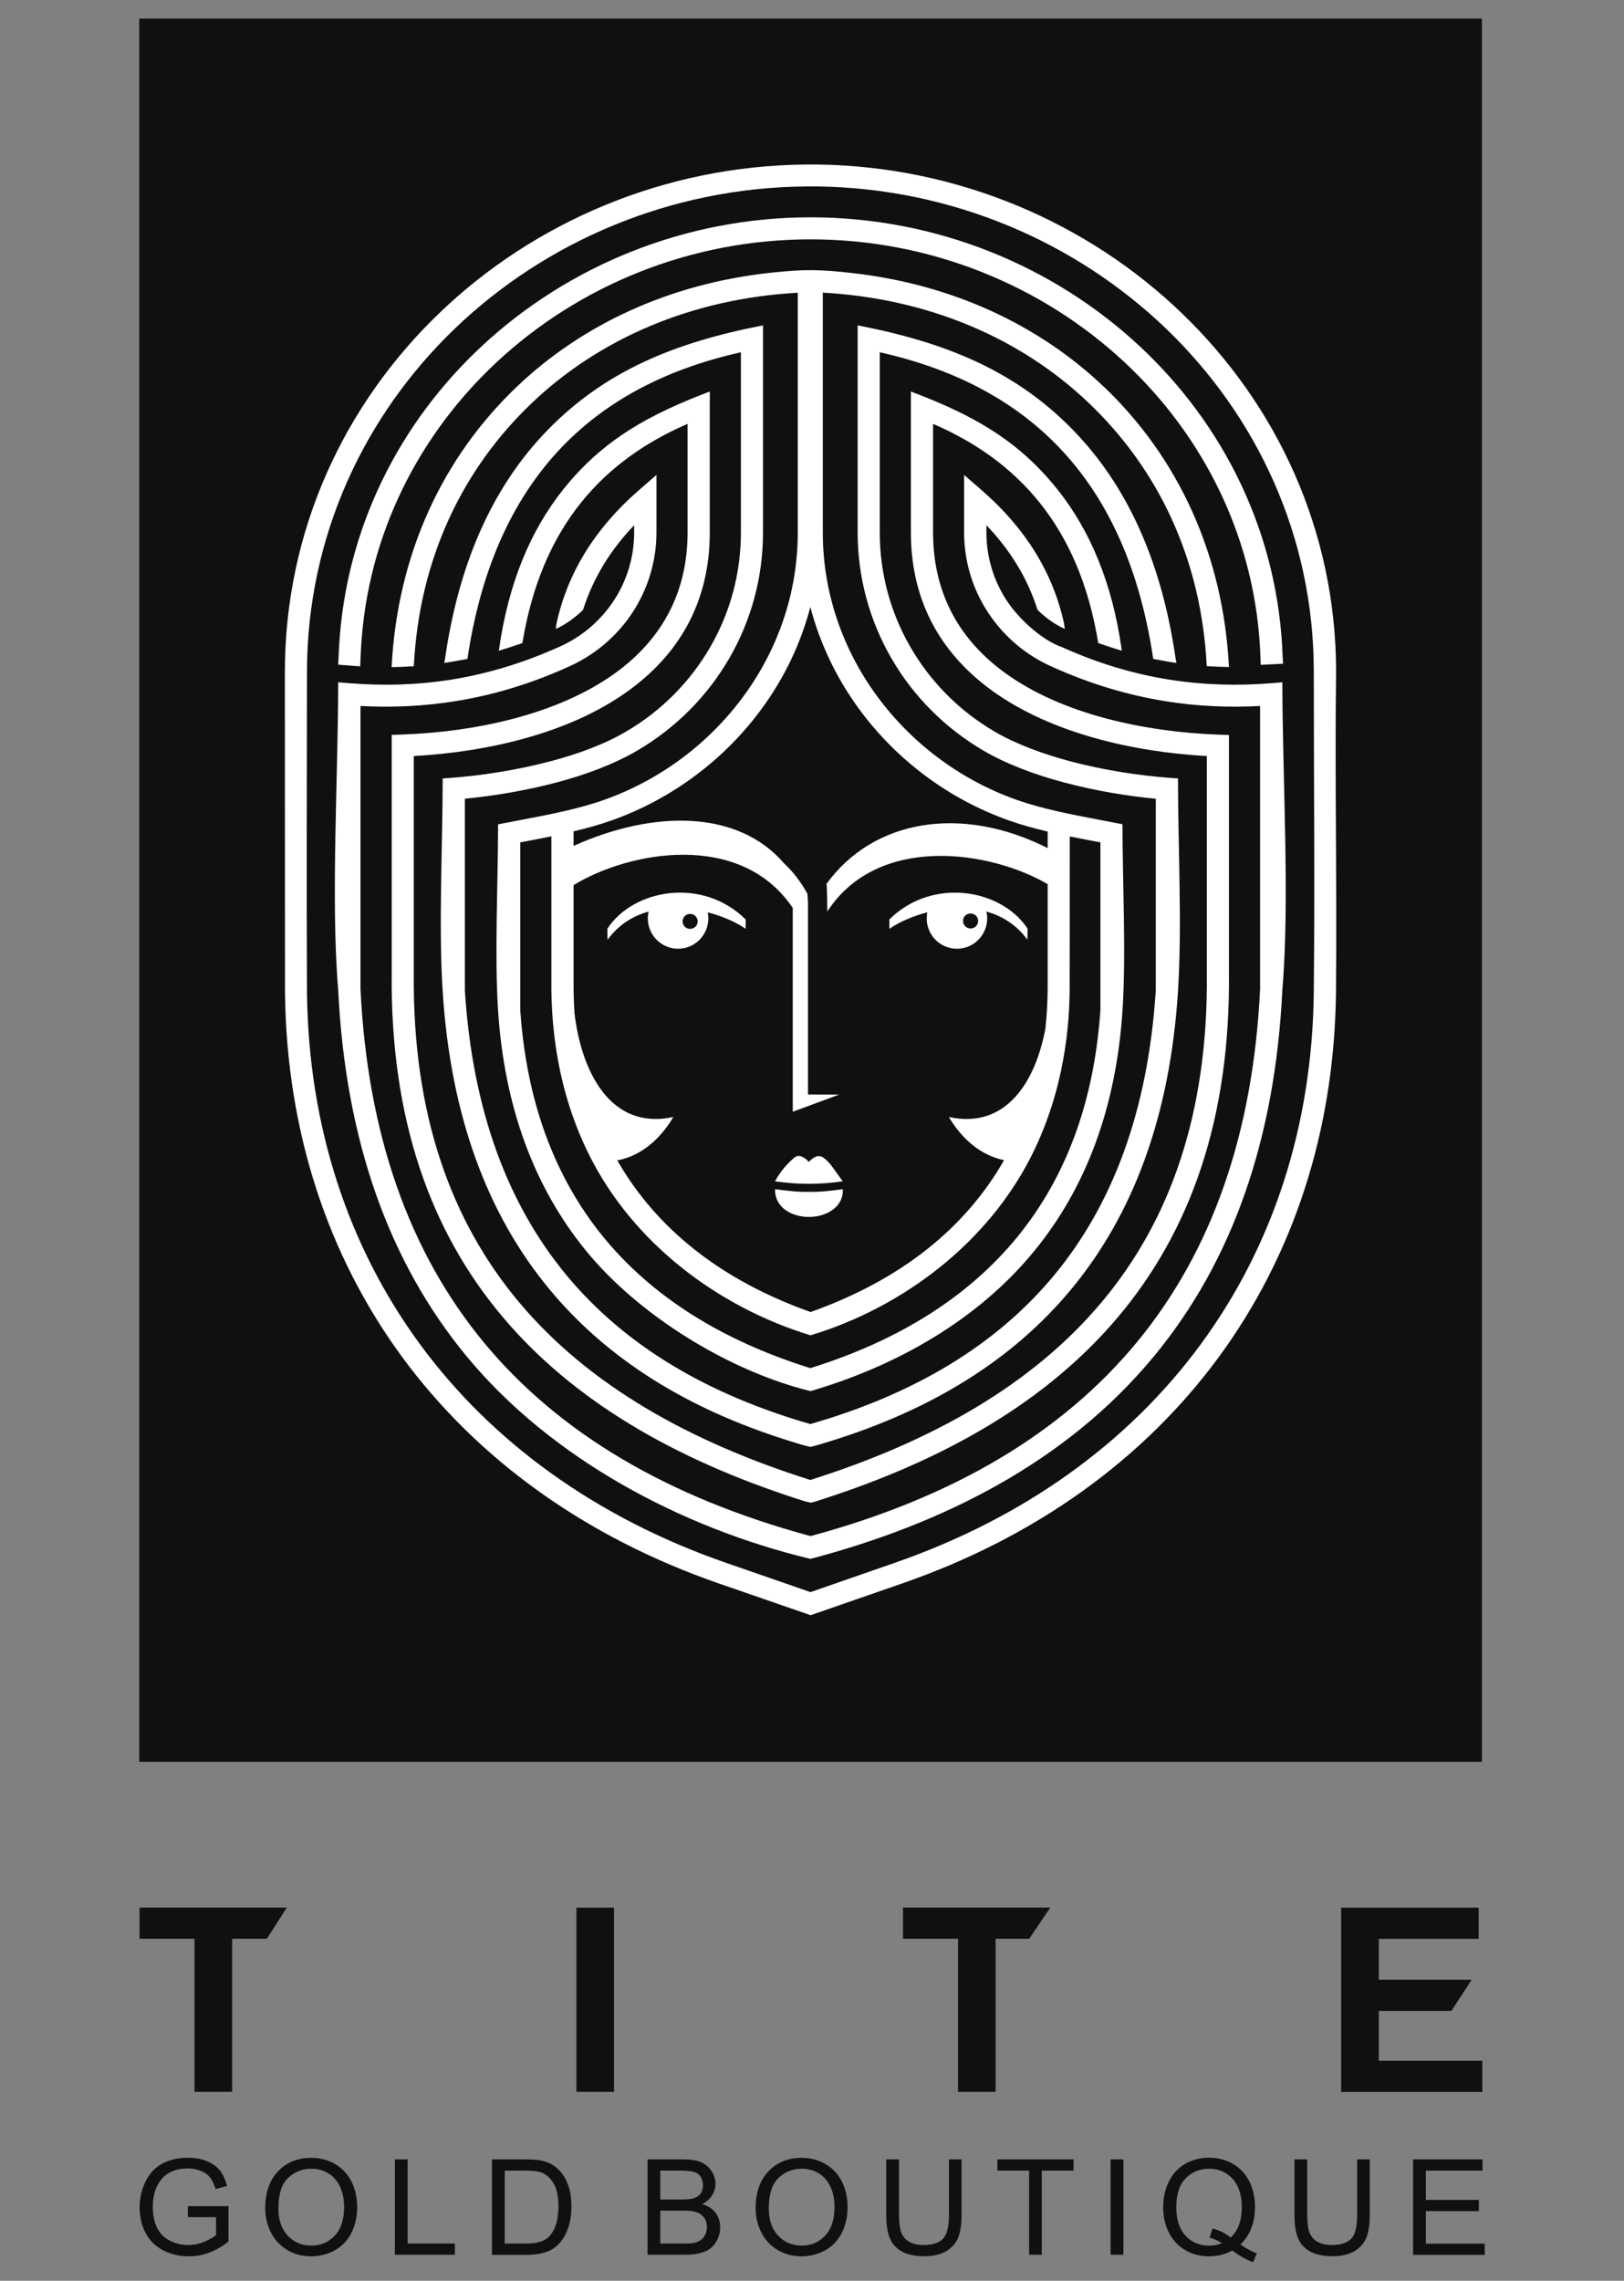 <svg width="94" height="132" viewBox="0 0 94 132" fill="none" xmlns="http://www.w3.org/2000/svg">
<rect x="0" y="0" width="94" height="132" fill="#808080" stroke="none"/>
<path d="M85.775 1.077H8.06V101.965H85.775V1.077Z" fill="#101010"/>
<path d="M17.768 38.897C17.762 45.06 17.739 51.233 17.768 57.396C17.847 65.188 20.155 72.134 24.299 77.783C28.471 83.472 34.518 87.847 42.032 90.452L46.915 92.144L51.78 90.452C59.294 87.847 65.342 83.472 69.514 77.783C73.657 72.14 75.965 65.193 76.045 57.396C76.107 51.233 76.045 45.043 76.045 38.875C76.045 31.06 72.759 24.097 67.53 19.056C62.295 14.01 55.105 10.893 47.313 10.791H46.648C38.815 10.859 31.591 13.965 26.328 19.017C21.076 24.063 17.773 31.055 17.768 38.897ZM19.575 38.469C19.581 38.294 19.615 37.595 19.627 37.42C20.019 30.519 23.156 24.418 27.931 19.992C32.904 15.38 39.651 12.578 46.92 12.578C54.213 12.578 60.977 15.392 65.95 20.021C70.844 24.576 74.01 30.897 74.243 38.035L74.266 38.412L72.97 38.48L72.958 38.068C72.737 31.286 69.724 25.281 65.069 20.945C60.329 16.531 53.877 13.852 46.915 13.852C39.969 13.852 33.535 16.519 28.795 20.917C24.265 25.123 21.286 30.908 20.9 37.448C20.888 37.629 20.854 38.384 20.849 38.565L19.575 38.469ZM56.179 52.868C56.424 52.868 56.617 53.066 56.617 53.303C56.617 53.545 56.418 53.737 56.179 53.737C55.935 53.737 55.742 53.539 55.742 53.303C55.736 53.06 55.935 52.868 56.179 52.868ZM59.476 53.742C57.959 51.442 53.968 50.748 51.479 53.212V53.754C52.036 53.37 52.809 53.026 53.673 52.801C53.65 52.913 53.639 53.032 53.639 53.15C53.639 54.126 54.423 54.909 55.389 54.909C56.356 54.909 57.14 54.12 57.14 53.15C57.14 53.015 57.123 52.885 57.095 52.756C57.998 53.009 58.834 53.517 59.465 54.385C59.476 54.25 59.476 53.895 59.476 53.742ZM46.824 68.977C47.415 68.999 48.108 68.915 48.785 68.824C48.825 69.901 47.784 70.431 46.824 70.431C45.863 70.431 44.84 69.918 44.863 68.824C45.539 68.915 46.233 68.999 46.824 68.977ZM46.824 68.514C46.136 68.514 45.534 68.463 44.857 68.368C45.045 68.041 45.363 67.516 45.971 67.003C46.267 66.755 46.608 67.014 46.818 67.246C47.028 67.014 47.352 66.778 47.665 67.003C48.069 67.291 48.313 67.748 48.779 68.368C48.114 68.463 47.512 68.514 46.824 68.514ZM39.946 52.891C39.702 52.891 39.509 53.088 39.509 53.325C39.509 53.568 39.708 53.759 39.946 53.759C40.191 53.759 40.384 53.562 40.384 53.325C40.384 53.083 40.185 52.891 39.946 52.891ZM35.16 53.742C36.678 51.442 40.668 50.748 43.158 53.212V53.754C42.601 53.37 41.828 53.026 40.964 52.801C40.986 52.913 40.998 53.032 40.998 53.15C40.998 54.126 40.214 54.909 39.247 54.909C38.281 54.909 37.497 54.12 37.497 53.15C37.497 53.015 37.514 52.885 37.542 52.756C36.638 53.009 35.803 53.517 35.172 54.385C35.155 54.25 35.16 53.895 35.16 53.742ZM66.786 78.505C71.327 73.013 73.811 65.938 74.226 57.272C74.663 52.164 74.226 44.857 74.226 39.489L73.532 39.545C71.594 39.698 69.633 39.647 67.632 39.326C65.632 39.004 63.586 38.407 61.483 37.459C60.3 37.053 58.959 35.802 58.282 34.776C57.532 33.637 57.095 32.278 57.095 30.812V30.395C57.771 31.105 58.351 31.849 58.834 32.633C59.357 33.479 59.76 34.37 60.056 35.3C60.17 35.413 60.829 36.05 61.63 36.399L61.59 36.089C61.272 34.623 60.715 33.248 59.925 31.968C59.135 30.688 58.118 29.504 56.873 28.416L55.804 27.486V30.806C55.804 32.526 56.316 34.127 57.203 35.469C58.112 36.845 59.414 37.95 60.954 38.615C63.159 39.608 65.314 40.233 67.422 40.577C69.298 40.882 71.128 40.955 72.936 40.859V57.244C72.532 65.611 70.145 72.427 65.791 77.699C61.46 82.937 55.173 86.675 46.915 88.902C38.656 86.669 32.341 82.937 28.01 77.699C23.656 72.427 21.269 65.611 20.866 57.244V40.859C22.673 40.955 24.503 40.882 26.379 40.577C28.488 40.239 30.642 39.608 32.847 38.615C34.388 37.944 35.689 36.845 36.599 35.469C37.48 34.127 37.997 32.526 37.997 30.806V27.486L36.928 28.416C35.683 29.504 34.666 30.688 33.876 31.968C33.086 33.248 32.529 34.623 32.211 36.089L32.171 36.399C32.972 36.05 33.632 35.413 33.745 35.3C34.041 34.364 34.45 33.479 34.967 32.633C35.45 31.849 36.03 31.105 36.706 30.395V30.812C36.706 32.278 36.269 33.637 35.519 34.776C34.74 35.954 33.632 36.89 32.324 37.459H32.319C30.215 38.401 28.169 38.999 26.169 39.326C24.168 39.647 22.207 39.698 20.269 39.545L19.575 39.489C19.575 44.857 19.138 52.164 19.575 57.272C19.99 65.932 22.474 73.008 27.015 78.505C31.915 84.431 39.463 88.434 46.909 90.221C54.531 88.214 61.716 84.639 66.786 78.505ZM48.074 83.405C53.906 81.595 58.606 78.719 62.005 74.615C65.598 70.279 67.723 64.59 68.184 57.373C68.428 53.59 68.184 48.944 68.184 45.054L67.587 45.009C65.996 44.885 63.927 44.592 61.892 44.045C60.34 43.627 58.817 43.069 57.561 42.336C55.537 41.152 53.855 39.461 52.69 37.437C51.564 35.486 50.922 33.225 50.922 30.812V20.387C55.367 21.38 58.896 23.285 61.505 26.11C64.251 29.081 66.001 33.09 66.751 38.136C67.104 38.198 67.865 38.345 68.093 38.367L68.036 38.046C67.257 32.701 65.393 28.438 62.455 25.253C58.931 21.436 54.651 19.801 49.643 18.831V30.818C49.643 33.456 50.348 35.931 51.581 38.074C52.854 40.29 54.702 42.139 56.913 43.436C58.282 44.236 59.914 44.84 61.568 45.279C63.438 45.781 65.336 46.08 66.899 46.227V57.328C66.45 64.252 64.427 69.681 61.017 73.803C57.635 77.885 52.866 80.704 46.903 82.418C40.941 80.698 36.172 77.885 32.79 73.803C29.374 69.681 27.351 64.246 26.907 57.328V46.227C28.471 46.075 30.375 45.776 32.239 45.279C33.893 44.84 35.524 44.236 36.894 43.436C39.105 42.139 40.952 40.29 42.226 38.074C43.459 35.937 44.164 33.456 44.164 30.818V18.831C39.156 19.806 34.882 21.436 31.352 25.253C28.414 28.438 26.549 32.701 25.771 38.046L25.714 38.367C25.936 38.345 26.703 38.198 27.055 38.136C27.806 33.09 29.556 29.081 32.301 26.11C34.91 23.285 38.44 21.38 42.885 20.387V30.812C42.885 33.225 42.243 35.486 41.117 37.437C39.952 39.461 38.27 41.152 36.246 42.336C34.99 43.075 33.461 43.633 31.915 44.045C29.886 44.586 27.817 44.885 26.22 45.009L25.623 45.054C25.623 48.944 25.378 53.584 25.623 57.373C26.083 64.59 28.209 70.279 31.801 74.615C35.166 78.68 39.81 81.544 45.568 83.354C46.005 83.489 46.466 83.647 46.915 83.743C47.301 83.647 47.694 83.523 48.074 83.405ZM47.512 86.799C54.707 84.493 60.602 81.099 64.705 76.233C68.906 71.254 71.219 64.748 71.134 56.308V42.539L70.514 42.517C66.331 42.359 61.551 41.378 58.209 38.97C55.702 37.166 54.008 34.539 54.008 30.818V24.531C56.52 25.614 58.595 27.113 60.187 29.104C61.875 31.212 63.023 33.885 63.569 37.217C64.023 37.375 64.478 37.527 64.933 37.662L64.921 37.572C64.381 33.755 63.108 30.705 61.193 28.309C58.857 25.383 56.151 23.956 52.724 22.659V30.812C52.724 35.001 54.633 37.961 57.458 39.997C60.869 42.449 65.609 43.52 69.855 43.757V56.319C69.934 64.438 67.729 70.668 63.722 75.415C59.743 80.135 53.974 83.416 46.903 85.654C39.833 83.416 34.063 80.135 30.085 75.415C26.078 70.662 23.867 64.432 23.952 56.319V43.757C28.198 43.52 32.944 42.455 36.348 39.997C39.173 37.961 41.083 35.001 41.083 30.812V22.659C37.656 23.962 34.956 25.388 32.614 28.309C30.699 30.705 29.431 33.755 28.886 37.572L28.874 37.662C29.329 37.527 29.784 37.375 30.238 37.217C30.784 33.885 31.932 31.212 33.62 29.104C35.212 27.113 37.286 25.619 39.798 24.531V30.812C39.798 34.533 38.099 37.161 35.598 38.965C32.256 41.372 27.476 42.359 23.293 42.511L22.673 42.534V56.302C22.588 64.742 24.901 71.249 29.102 76.227C33.171 81.053 39.003 84.431 46.113 86.737C46.375 86.821 46.648 86.917 46.92 86.968C47.136 86.934 47.307 86.866 47.512 86.799ZM61.92 48.409C62.392 48.505 62.864 48.595 63.336 48.685L63.694 48.753V58.45C63.336 63.756 61.704 68.131 58.896 71.576C56.072 75.038 52.042 77.58 46.903 79.182C41.765 77.575 37.735 75.038 34.91 71.576C32.103 68.131 30.471 63.75 30.113 58.45V48.753L30.471 48.685C30.949 48.595 31.432 48.505 31.915 48.403V57.255C31.938 59.183 32.159 62.966 34.115 66.868C36.644 71.92 41.521 75.635 46.915 77.282C52.297 75.658 57.191 71.903 59.715 66.868C61.67 62.966 61.898 59.183 61.914 57.255L61.92 48.409ZM46.903 35.131C47.46 37.245 48.404 39.207 49.66 40.944C51.814 43.926 54.878 46.238 58.396 47.484C59.124 47.743 59.88 47.946 60.641 48.127V49.085C55.628 46.548 50.535 47.439 47.841 51.154C47.87 51.273 47.887 52.547 47.887 52.75C50.854 48.211 57.373 49.254 60.641 51.171V57.238C60.636 57.836 60.607 58.619 60.511 59.527C59.948 62.532 58.282 65.374 54.923 64.647C55.429 65.504 56.452 66.806 58.118 67.144C56.208 70.493 52.837 73.831 46.92 75.934C41.009 73.837 37.644 70.499 35.729 67.156C37.423 66.84 38.463 65.515 38.974 64.647C35.297 65.442 33.649 61.957 33.256 58.664V58.681C33.217 58.123 33.205 57.638 33.2 57.232V51.228C36.4 49.266 42.862 48.059 45.886 52.547V64.342L48.575 63.35L46.767 63.344V52.209L46.733 51.724C46.335 51.002 45.88 50.433 45.392 49.976C42.726 46.87 37.872 46.858 33.2 48.956V48.115C33.956 47.935 34.7 47.732 35.411 47.478C38.923 46.232 41.987 43.921 44.147 40.938C45.403 39.207 46.352 37.245 46.903 35.131ZM59.891 72.371C62.875 68.712 64.603 64.083 64.972 58.49C65.188 55.174 64.972 51.109 64.972 47.704L63.569 47.433C61.966 47.129 60.317 46.813 58.822 46.283C55.554 45.122 52.707 42.974 50.7 40.2C48.773 37.538 47.625 34.302 47.625 30.812V16.937C53.752 17.275 59.095 19.581 63.011 23.313C67.024 27.136 69.531 32.312 69.849 38.553C70.275 38.581 70.702 38.598 71.134 38.604C70.798 32.024 68.144 26.437 63.904 22.394C60.124 18.792 55.094 16.452 49.33 15.803C47.375 15.584 46.54 15.578 44.601 15.786C38.787 16.412 33.705 18.763 29.903 22.394C25.657 26.442 23.003 32.024 22.667 38.61C23.099 38.604 23.531 38.587 23.952 38.559C24.27 32.317 26.777 27.142 30.79 23.319C34.706 19.592 40.049 17.28 46.176 16.942V30.818C46.176 34.308 45.028 37.544 43.101 40.205C41.094 42.979 38.247 45.127 34.979 46.289C33.484 46.819 31.83 47.135 30.233 47.439L28.829 47.709C28.829 51.115 28.618 55.18 28.829 58.495C29.198 64.088 30.926 68.717 33.91 72.376C36.968 76.131 42.197 79.356 46.915 80.512C51.883 79.058 56.611 76.396 59.891 72.371ZM16.489 38.897C16.489 30.699 19.939 23.387 25.441 18.109C30.932 12.838 38.468 9.596 46.642 9.522H47.33C55.463 9.63 62.966 12.883 68.428 18.149C73.896 23.421 77.335 30.705 77.335 38.88C77.255 45.043 77.392 51.233 77.329 57.407C77.244 65.475 74.851 72.67 70.554 78.528C66.229 84.425 59.971 88.958 52.206 91.647L46.92 93.48L41.617 91.647C33.853 88.958 27.601 84.425 23.27 78.528C18.973 72.67 16.58 65.47 16.495 57.407L16.489 38.897Z" fill="white"/>
<path d="M77.63 121.068V110.406H85.588V112.21H79.807V114.578H85.184L84.008 116.382H79.807V119.269H85.798V121.073H77.63V121.068ZM55.452 121.068V112.205H52.269V110.4H60.795L59.573 112.205H57.629V121.068H55.452ZM33.364 121.068V110.406H35.541V121.068H33.364ZM11.26 121.068V112.205H8.077V110.4H16.603L15.449 112.205H13.437V121.068H11.26Z" fill="#101010"/>
<path d="M81.791 130.494V124.975H85.809V125.623H82.53V127.32H85.599V127.969H82.53V129.852H85.94V130.5H81.791V130.494ZM78.546 124.975H79.284V128.16C79.284 128.713 79.222 129.158 79.097 129.48C78.972 129.807 78.745 130.072 78.415 130.275C78.085 130.478 77.653 130.579 77.119 130.579C76.602 130.579 76.175 130.489 75.846 130.314C75.516 130.134 75.277 129.88 75.135 129.542C74.993 129.203 74.925 128.741 74.925 128.16V124.975H75.664V128.16C75.664 128.64 75.709 128.995 75.8 129.22C75.891 129.446 76.045 129.626 76.261 129.745C76.477 129.869 76.744 129.931 77.062 129.931C77.602 129.931 77.983 129.807 78.216 129.564C78.443 129.322 78.557 128.854 78.557 128.16V124.975H78.546ZM70.185 128.972C70.611 129.091 70.958 129.265 71.23 129.497C71.662 129.108 71.878 128.521 71.878 127.737C71.878 127.292 71.805 126.903 71.651 126.57C71.498 126.238 71.276 125.978 70.98 125.792C70.685 125.606 70.355 125.516 69.991 125.516C69.446 125.516 68.991 125.702 68.627 126.074C68.263 126.446 68.087 127.004 68.087 127.743C68.087 128.459 68.263 129.006 68.621 129.395C68.98 129.778 69.434 129.97 69.991 129.97C70.253 129.97 70.503 129.919 70.736 129.824C70.503 129.677 70.264 129.57 70.008 129.508L70.185 128.972ZM71.799 129.902C72.14 130.134 72.458 130.308 72.748 130.416L72.532 130.923C72.134 130.782 71.731 130.557 71.333 130.246C70.924 130.472 70.469 130.585 69.969 130.585C69.468 130.585 69.008 130.466 68.599 130.224C68.189 129.981 67.877 129.643 67.655 129.209C67.434 128.769 67.326 128.279 67.326 127.732C67.326 127.191 67.439 126.694 67.661 126.249C67.883 125.804 68.201 125.465 68.61 125.228C69.019 124.997 69.48 124.879 69.986 124.879C70.497 124.879 70.963 124.997 71.373 125.24C71.782 125.482 72.1 125.82 72.316 126.255C72.532 126.689 72.64 127.179 72.64 127.726C72.64 128.183 72.572 128.589 72.43 128.95C72.288 129.322 72.077 129.637 71.799 129.902ZM64.285 130.494V124.975H65.024V130.494H64.285ZM59.567 130.494V125.623H57.731V124.975H62.136V125.623H60.3V130.494H59.567ZM54.918 124.975H55.657V128.16C55.657 128.713 55.594 129.158 55.469 129.48C55.344 129.807 55.117 130.072 54.787 130.275C54.457 130.478 54.025 130.579 53.491 130.579C52.974 130.579 52.547 130.489 52.218 130.314C51.888 130.134 51.649 129.88 51.507 129.542C51.365 129.203 51.297 128.741 51.297 128.16V124.975H52.036V128.16C52.036 128.64 52.081 128.995 52.172 129.22C52.263 129.446 52.417 129.626 52.633 129.745C52.849 129.869 53.116 129.931 53.434 129.931C53.974 129.931 54.355 129.807 54.588 129.564C54.815 129.322 54.929 128.854 54.929 128.16V124.975H54.918ZM44.499 127.822C44.499 128.487 44.681 129.006 45.039 129.389C45.397 129.773 45.852 129.964 46.398 129.964C46.949 129.964 47.404 129.773 47.767 129.384C48.125 129 48.302 128.453 48.302 127.743C48.302 127.298 48.228 126.903 48.074 126.57C47.921 126.238 47.699 125.978 47.404 125.792C47.108 125.606 46.778 125.516 46.409 125.516C45.886 125.516 45.443 125.691 45.062 126.046C44.687 126.401 44.499 126.993 44.499 127.822ZM43.737 127.811C43.737 126.897 43.988 126.181 44.482 125.663C44.977 125.144 45.619 124.885 46.403 124.885C46.915 124.885 47.381 125.009 47.79 125.251C48.199 125.493 48.518 125.832 48.734 126.266C48.95 126.7 49.058 127.191 49.058 127.743C49.058 128.301 48.944 128.803 48.717 129.243C48.489 129.683 48.165 130.021 47.75 130.246C47.33 130.472 46.881 130.585 46.398 130.585C45.875 130.585 45.403 130.461 44.994 130.207C44.584 129.959 44.266 129.615 44.056 129.181C43.846 128.752 43.737 128.296 43.737 127.811ZM38.218 129.846H39.605C39.844 129.846 40.009 129.835 40.105 129.818C40.276 129.79 40.418 129.739 40.532 129.666C40.645 129.592 40.736 129.491 40.81 129.356C40.884 129.22 40.918 129.068 40.918 128.888C40.918 128.679 40.867 128.504 40.759 128.352C40.651 128.2 40.503 128.093 40.316 128.031C40.128 127.969 39.855 127.94 39.503 127.94H38.218V129.846ZM38.218 127.298H39.423C39.747 127.298 39.986 127.275 40.123 127.236C40.31 127.179 40.452 127.089 40.549 126.959C40.645 126.83 40.691 126.672 40.691 126.474C40.691 126.288 40.645 126.131 40.56 125.99C40.475 125.849 40.344 125.753 40.179 125.702C40.014 125.651 39.73 125.623 39.333 125.623H38.218V127.298ZM37.48 130.494V124.975H39.566C39.992 124.975 40.333 125.031 40.589 125.144C40.844 125.257 41.043 125.426 41.191 125.663C41.339 125.894 41.413 126.136 41.413 126.39C41.413 126.627 41.35 126.847 41.219 127.055C41.089 127.264 40.895 127.433 40.64 127.563C40.975 127.659 41.237 127.828 41.413 128.064C41.595 128.301 41.686 128.578 41.686 128.899C41.686 129.158 41.629 129.401 41.521 129.621C41.413 129.84 41.276 130.015 41.111 130.134C40.952 130.252 40.748 130.342 40.503 130.404C40.259 130.466 39.958 130.494 39.605 130.494H37.48ZM29.215 129.846H30.403C30.773 129.846 31.057 129.812 31.267 129.745C31.477 129.677 31.642 129.581 31.767 129.457C31.943 129.282 32.074 129.051 32.176 128.758C32.273 128.465 32.324 128.11 32.324 127.692C32.324 127.112 32.228 126.672 32.04 126.362C31.852 126.052 31.619 125.843 31.347 125.736C31.148 125.663 30.835 125.623 30.397 125.623H29.215V129.846ZM28.476 130.494V124.975H30.392C30.824 124.975 31.153 125.003 31.381 125.054C31.699 125.127 31.972 125.257 32.199 125.448C32.495 125.696 32.711 126.007 32.858 126.39C33.006 126.773 33.075 127.213 33.075 127.704C33.075 128.121 33.023 128.493 32.927 128.82C32.83 129.141 32.699 129.412 32.546 129.626C32.392 129.84 32.222 130.004 32.04 130.128C31.858 130.252 31.637 130.342 31.375 130.404C31.114 130.466 30.818 130.5 30.483 130.5H28.476V130.494ZM22.855 130.494V124.975H23.594V129.846H26.328V130.494H22.855ZM16.114 127.822C16.114 128.487 16.296 129.006 16.654 129.389C17.012 129.773 17.467 129.964 18.012 129.964C18.569 129.964 19.018 129.773 19.382 129.384C19.74 129 19.916 128.453 19.916 127.743C19.916 127.298 19.842 126.903 19.689 126.57C19.535 126.238 19.314 125.978 19.018 125.792C18.723 125.606 18.393 125.516 18.024 125.516C17.501 125.516 17.057 125.691 16.677 126.046C16.301 126.401 16.114 126.993 16.114 127.822ZM15.352 127.811C15.352 126.897 15.602 126.181 16.097 125.663C16.591 125.144 17.233 124.885 18.018 124.885C18.529 124.885 18.995 125.009 19.405 125.251C19.814 125.493 20.132 125.832 20.348 126.266C20.564 126.7 20.672 127.191 20.672 127.743C20.672 128.301 20.559 128.803 20.331 129.243C20.104 129.683 19.78 130.021 19.365 130.246C18.944 130.472 18.495 130.585 18.012 130.585C17.489 130.585 17.017 130.461 16.608 130.207C16.199 129.959 15.881 129.615 15.671 129.181C15.46 128.752 15.352 128.296 15.352 127.811ZM10.873 128.329V127.681H13.226V129.728C12.863 130.015 12.493 130.229 12.107 130.37C11.72 130.517 11.328 130.585 10.924 130.585C10.379 130.585 9.884 130.466 9.435 130.235C8.992 130.004 8.651 129.666 8.424 129.232C8.196 128.792 8.082 128.301 8.082 127.76C8.082 127.224 8.196 126.723 8.424 126.255C8.651 125.792 8.975 125.443 9.401 125.217C9.827 124.992 10.316 124.879 10.868 124.879C11.271 124.879 11.635 124.941 11.959 125.071C12.283 125.2 12.539 125.381 12.72 125.612C12.908 125.843 13.044 126.147 13.141 126.514L12.476 126.694C12.391 126.412 12.289 126.193 12.164 126.029C12.039 125.866 11.862 125.742 11.635 125.646C11.408 125.55 11.152 125.499 10.868 125.499C10.532 125.499 10.242 125.55 9.998 125.651C9.754 125.753 9.555 125.888 9.407 126.052C9.259 126.215 9.14 126.401 9.054 126.599C8.912 126.942 8.844 127.309 8.844 127.709C8.844 128.2 8.929 128.617 9.1 128.95C9.27 129.282 9.521 129.525 9.844 129.688C10.168 129.846 10.515 129.931 10.885 129.931C11.203 129.931 11.516 129.869 11.817 129.745C12.118 129.621 12.351 129.491 12.505 129.35V128.318H10.873V128.329Z" fill="#101010"/>
</svg>

